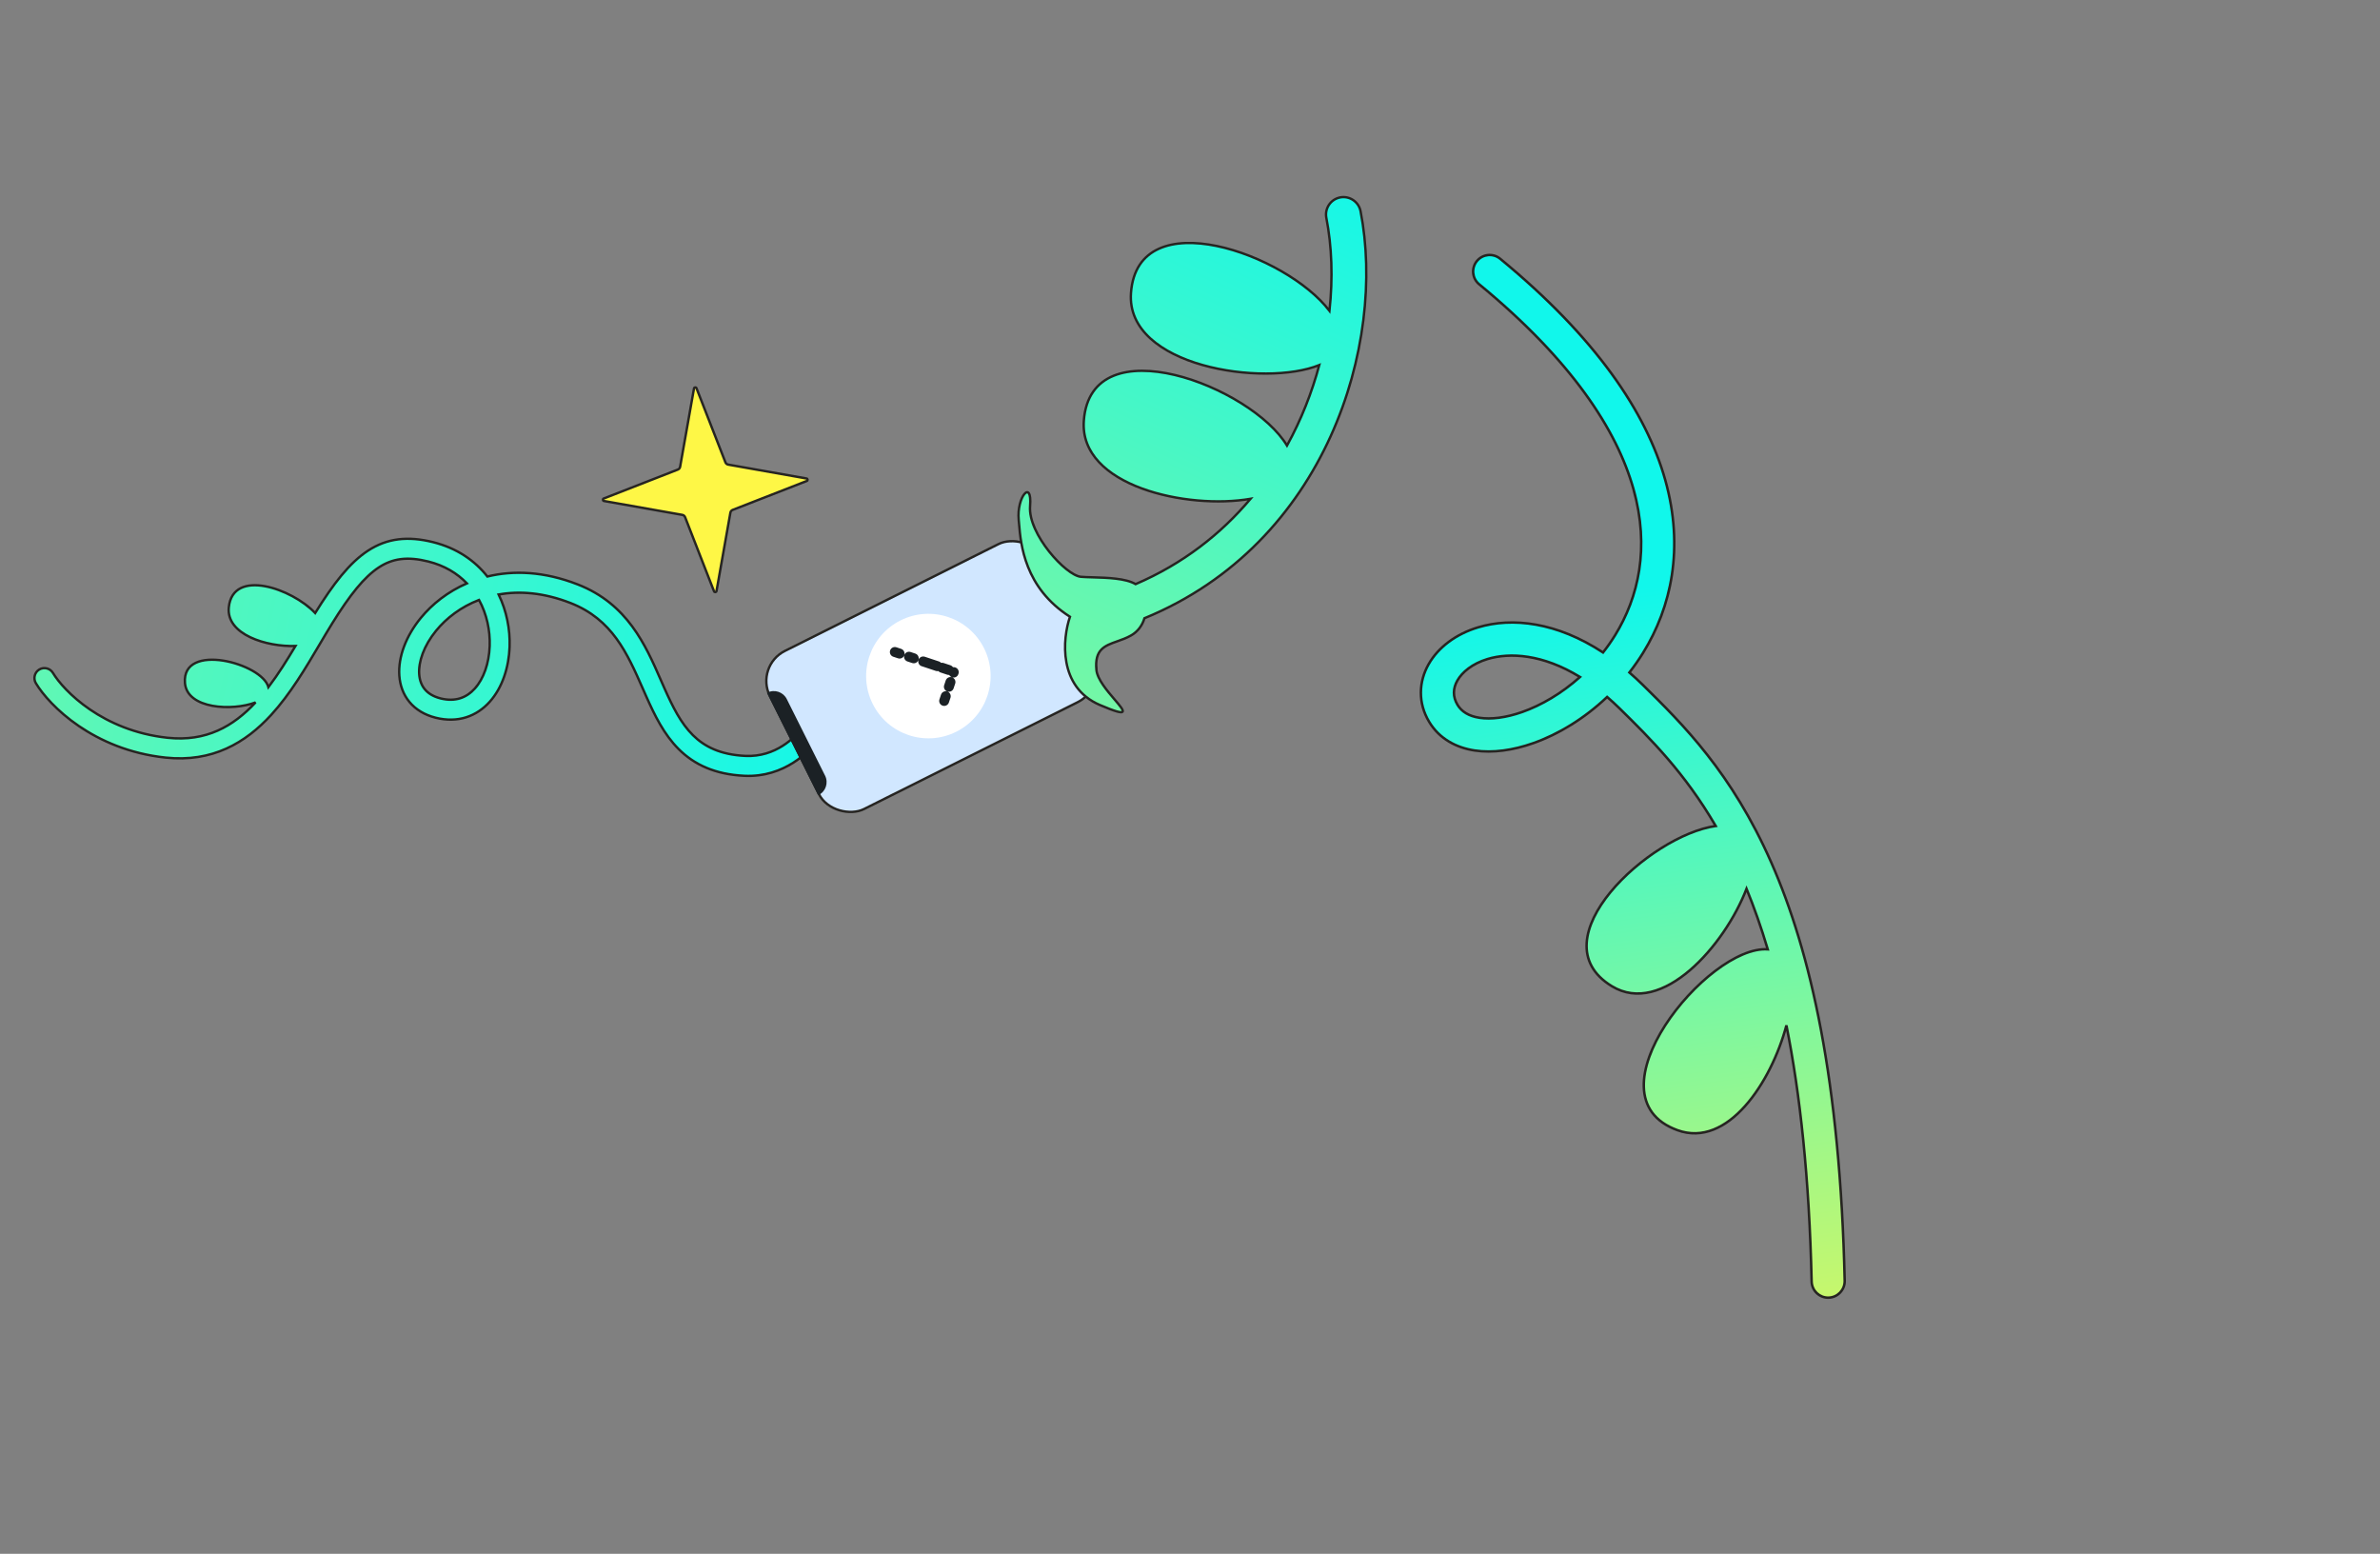 <?xml version="1.0" encoding="UTF-8"?> <svg xmlns="http://www.w3.org/2000/svg" width="478" height="312" viewBox="0 0 478 312" fill="none"><rect x="0" y="0" width="478" height="312" fill="#808080" stroke="none"/><path fill-rule="evenodd" clip-rule="evenodd" d="M367.245 260.564C369.077 260.522 370.529 259.002 370.487 257.17C369.566 216.997 363.636 191.12 355.743 173.193C347.819 155.193 338.006 145.435 329.907 137.492C329.02 136.622 328.131 135.802 327.242 135.033C328.227 133.773 329.156 132.446 330.015 131.056C335.652 121.93 338.286 110.06 334.455 96.404C330.646 82.83 320.538 67.788 301.295 51.956C299.879 50.792 297.788 50.995 296.623 52.411C295.458 53.826 295.662 55.918 297.077 57.082C315.666 72.375 324.739 86.347 328.064 98.197C331.366 109.966 329.086 119.93 324.368 127.567C323.621 128.776 322.812 129.927 321.954 131.018C312.693 124.937 303.725 123.89 296.832 125.979C292.471 127.3 288.896 129.92 286.936 133.354C284.923 136.882 284.731 141.133 287.048 144.967C289.098 148.359 292.48 150.139 296.174 150.696C299.812 151.244 303.888 150.648 307.896 149.24C312.946 147.466 318.19 144.301 322.776 139.945C323.598 140.653 324.426 141.414 325.259 142.231C331.46 148.313 338.344 155.153 344.586 165.857C331.311 167.702 308.464 188.708 323.708 198.014C333.829 204.193 346.399 189.844 350.771 178.462C352.279 182.136 353.71 186.17 355.036 190.625C342.954 189.74 318.199 220.146 336.902 226.939C347.001 230.606 355.727 217.357 358.785 205.893C361.519 219.599 363.371 236.418 363.851 257.322C363.893 259.155 365.412 260.606 367.245 260.564ZM317.331 135.937C313.646 139.23 309.557 141.621 305.697 142.977C302.387 144.139 299.436 144.475 297.163 144.132C294.945 143.798 293.533 142.864 292.729 141.534C291.746 139.907 291.794 138.235 292.702 136.643C293.664 134.958 295.692 133.26 298.757 132.332C303.225 130.978 309.841 131.34 317.331 135.937Z" fill="url(#paint0_linear_2033_4617)"></path><path d="M370.487 257.17L370.737 257.164L370.737 257.164L370.487 257.17ZM367.245 260.564L367.25 260.814L367.25 260.814L367.245 260.564ZM355.743 173.193L355.515 173.294L355.515 173.294L355.743 173.193ZM329.907 137.492L329.732 137.67L329.732 137.67L329.907 137.492ZM327.242 135.033L327.045 134.878L326.898 135.066L327.078 135.222L327.242 135.033ZM330.015 131.056L330.227 131.187L330.227 131.187L330.015 131.056ZM334.455 96.404L334.214 96.472L334.214 96.472L334.455 96.404ZM301.295 51.956L301.136 52.15L301.136 52.15L301.295 51.956ZM296.623 52.411L296.43 52.252L296.43 52.252L296.623 52.411ZM297.077 57.082L296.919 57.276L296.919 57.276L297.077 57.082ZM328.064 98.197L328.304 98.13L328.304 98.13L328.064 98.197ZM324.368 127.567L324.58 127.698L324.58 127.698L324.368 127.567ZM321.954 131.018L321.817 131.227L322.009 131.353L322.151 131.173L321.954 131.018ZM296.832 125.979L296.759 125.74L296.759 125.74L296.832 125.979ZM286.936 133.354L287.154 133.478L287.154 133.478L286.936 133.354ZM287.048 144.967L287.262 144.838L287.262 144.838L287.048 144.967ZM296.174 150.696L296.211 150.449L296.211 150.449L296.174 150.696ZM307.896 149.24L307.979 149.476L307.979 149.476L307.896 149.24ZM322.776 139.945L322.939 139.756L322.768 139.608L322.604 139.764L322.776 139.945ZM325.259 142.231L325.434 142.052L325.434 142.052L325.259 142.231ZM344.586 165.857L344.621 166.105L344.99 166.053L344.802 165.731L344.586 165.857ZM323.708 198.014L323.838 197.8L323.838 197.8L323.708 198.014ZM350.771 178.462L351.003 178.368L350.764 177.785L350.538 178.373L350.771 178.462ZM355.036 190.625L355.018 190.874L355.379 190.901L355.276 190.554L355.036 190.625ZM336.902 226.939L336.987 226.704L336.987 226.704L336.902 226.939ZM358.785 205.893L359.03 205.844L358.543 205.829L358.785 205.893ZM363.851 257.322L364.1 257.316L364.1 257.316L363.851 257.322ZM305.697 142.977L305.78 143.213L305.78 143.213L305.697 142.977ZM317.331 135.937L317.497 136.124L317.748 135.9L317.462 135.724L317.331 135.937ZM297.163 144.132L297.126 144.379L297.126 144.379L297.163 144.132ZM292.729 141.534L292.515 141.664L292.515 141.664L292.729 141.534ZM292.702 136.643L292.485 136.52L292.485 136.52L292.702 136.643ZM298.757 132.332L298.684 132.092L298.684 132.092L298.757 132.332ZM370.237 257.176C370.276 258.87 368.933 260.275 367.239 260.314L367.25 260.814C369.221 260.769 370.782 259.135 370.737 257.164L370.237 257.176ZM355.515 173.294C363.39 191.181 369.316 217.023 370.237 257.176L370.737 257.164C369.815 216.97 363.882 191.058 355.972 173.092L355.515 173.294ZM329.732 137.67C337.825 145.608 347.61 155.338 355.515 173.294L355.972 173.092C348.028 155.047 338.187 145.262 330.082 137.313L329.732 137.67ZM327.078 135.222C327.963 135.988 328.849 136.804 329.732 137.67L330.082 137.313C329.192 136.44 328.299 135.617 327.405 134.844L327.078 135.222ZM329.802 130.924C328.948 132.307 328.025 133.626 327.045 134.878L327.438 135.187C328.429 133.92 329.363 132.586 330.227 131.187L329.802 130.924ZM334.214 96.472C338.025 110.056 335.405 121.855 329.802 130.924L330.227 131.187C335.9 122.005 338.547 110.064 334.695 96.337L334.214 96.472ZM301.136 52.15C320.355 67.961 330.423 82.963 334.214 96.472L334.695 96.337C330.868 82.698 320.722 67.615 301.453 51.763L301.136 52.15ZM296.816 52.57C297.893 51.261 299.827 51.073 301.136 52.15L301.453 51.763C299.931 50.511 297.682 50.73 296.43 52.252L296.816 52.57ZM297.236 56.889C295.927 55.813 295.739 53.879 296.816 52.57L296.43 52.252C295.178 53.774 295.396 56.023 296.919 57.276L297.236 56.889ZM328.304 98.13C324.961 86.215 315.85 72.202 297.236 56.889L296.919 57.276C315.483 72.548 324.516 86.48 327.823 98.265L328.304 98.13ZM324.58 127.698C329.333 120.005 331.626 109.969 328.304 98.13L327.823 98.265C331.105 109.962 328.839 119.854 324.155 127.435L324.58 127.698ZM322.151 131.173C323.014 130.075 323.828 128.916 324.58 127.698L324.155 127.435C323.413 128.636 322.61 129.78 321.758 130.863L322.151 131.173ZM296.904 126.218C303.715 124.154 312.607 125.18 321.817 131.227L322.091 130.809C312.779 124.694 303.735 123.626 296.759 125.74L296.904 126.218ZM287.154 133.478C289.075 130.11 292.592 127.525 296.904 126.218L296.759 125.74C292.349 127.076 288.716 129.73 286.719 133.23L287.154 133.478ZM287.262 144.838C284.996 141.087 285.182 136.933 287.154 133.478L286.719 133.23C284.665 136.831 284.467 141.179 286.834 145.096L287.262 144.838ZM296.211 150.449C292.573 149.9 289.264 148.152 287.262 144.838L286.834 145.096C288.931 148.566 292.388 150.378 296.136 150.943L296.211 150.449ZM307.813 149.004C303.831 150.403 299.798 150.989 296.211 150.449L296.136 150.943C299.826 151.499 303.944 150.893 307.979 149.476L307.813 149.004ZM322.604 139.764C318.042 144.097 312.828 147.243 307.813 149.004L307.979 149.476C313.064 147.69 318.338 144.506 322.948 140.126L322.604 139.764ZM325.434 142.052C324.597 141.231 323.765 140.467 322.939 139.756L322.613 140.134C323.431 140.839 324.255 141.596 325.084 142.409L325.434 142.052ZM344.802 165.731C338.542 154.996 331.637 148.136 325.434 142.052L325.084 142.409C331.283 148.489 338.146 155.31 344.37 165.983L344.802 165.731ZM323.838 197.8C320.099 195.518 318.723 192.544 318.922 189.338C319.123 186.107 320.928 182.601 323.645 179.296C326.359 175.997 329.962 172.924 333.713 170.563C337.466 168.199 341.35 166.559 344.621 166.105L344.552 165.61C341.185 166.077 337.234 167.755 333.447 170.14C329.656 172.526 326.011 175.633 323.259 178.979C320.511 182.32 318.633 185.925 318.423 189.307C318.211 192.715 319.695 195.857 323.578 198.227L323.838 197.8ZM350.538 178.373C348.365 184.029 344.152 190.426 339.233 194.633C334.306 198.848 328.757 200.803 323.838 197.8L323.578 198.227C328.781 201.403 334.577 199.274 339.558 195.013C344.548 190.745 348.806 184.277 351.005 178.552L350.538 178.373ZM355.276 190.554C353.947 186.091 352.513 182.049 351.003 178.368L350.54 178.557C352.044 182.222 353.473 186.249 354.796 190.696L355.276 190.554ZM336.987 226.704C334.687 225.868 333.072 224.676 332.017 223.244C330.963 221.811 330.455 220.121 330.396 218.267C330.278 214.548 331.966 210.19 334.635 206.038C337.3 201.892 340.923 197.984 344.627 195.17C348.342 192.347 352.092 190.66 355.018 190.874L355.054 190.376C351.939 190.148 348.064 191.93 344.324 194.772C340.573 197.622 336.911 201.574 334.214 205.768C331.522 209.956 329.774 214.418 329.896 218.283C329.958 220.22 330.49 222.013 331.615 223.54C332.739 225.067 334.442 226.311 336.817 227.173L336.987 226.704ZM358.543 205.829C357.022 211.533 354.091 217.673 350.297 221.924C346.501 226.177 341.896 228.486 336.987 226.704L336.817 227.173C342.007 229.058 346.814 226.577 350.67 222.257C354.529 217.934 357.49 211.717 359.026 205.958L358.543 205.829ZM364.1 257.316C363.621 236.401 361.768 219.567 359.03 205.844L358.54 205.942C361.271 219.63 363.122 236.435 363.601 257.328L364.1 257.316ZM367.239 260.314C365.544 260.353 364.139 259.011 364.1 257.316L363.601 257.328C363.646 259.298 365.28 260.859 367.25 260.814L367.239 260.314ZM305.78 143.213C309.673 141.846 313.79 139.437 317.497 136.124L317.164 135.751C313.502 139.023 309.441 141.397 305.614 142.741L305.78 143.213ZM297.126 144.379C299.45 144.73 302.444 144.384 305.78 143.213L305.614 142.741C302.331 143.894 299.422 144.22 297.2 143.885L297.126 144.379ZM292.515 141.664C293.366 143.071 294.852 144.037 297.126 144.379L297.2 143.885C295.039 143.559 293.7 142.658 292.943 141.405L292.515 141.664ZM292.485 136.52C291.535 138.185 291.482 139.954 292.515 141.664L292.943 141.405C292.01 139.86 292.053 138.286 292.919 136.767L292.485 136.52ZM298.684 132.092C295.57 133.036 293.484 134.768 292.485 136.52L292.919 136.767C293.843 135.147 295.813 133.485 298.829 132.571L298.684 132.092ZM317.462 135.724C309.92 131.095 303.23 130.715 298.684 132.092L298.829 132.571C303.219 131.241 309.763 131.585 317.2 136.15L317.462 135.724Z" fill="#262421"></path><path fill-rule="evenodd" clip-rule="evenodd" d="M86.978 108.865C81.948 107.609 77.772 108.042 73.884 110.591C70.17 113.024 66.911 117.274 63.3 123.102C58.663 118.173 46.768 114.033 45.952 121.945C45.39 127.401 53.504 129.917 59.345 129.712C57.634 132.575 55.873 135.403 53.902 137.981C52.695 133.204 36.474 128.83 37.146 137.139C37.572 142.404 46.708 142.796 51.334 141.041C46.837 145.874 41.382 148.966 33.664 148.143C20.597 146.75 12.794 138.716 10.63 135.121C10.061 134.175 8.832 133.87 7.886 134.439C6.939 135.009 6.634 136.238 7.203 137.184C9.913 141.685 18.746 150.575 33.24 152.121C42.655 153.125 49.32 149.153 54.446 143.567C58.291 139.377 61.401 134.113 64.218 129.346L64.218 129.346C65.061 127.918 65.879 126.535 66.682 125.238C70.275 119.435 73.151 115.853 76.076 113.936C78.833 112.13 81.807 111.697 86.01 112.746C89.28 113.562 91.849 115.132 93.777 117.142C89.943 118.802 86.79 121.293 84.489 124.109C81.586 127.662 79.932 131.876 80.201 135.669C80.337 137.591 80.975 139.431 82.231 140.95C83.49 142.473 85.272 143.552 87.492 144.114C91.982 145.252 95.762 143.81 98.36 140.908C100.875 138.098 102.204 134.034 102.346 129.851C102.463 126.407 101.771 122.718 100.14 119.374C104.317 118.621 109.183 118.976 114.577 121.08C122.972 124.356 125.956 131.13 129.13 138.334L129.13 138.335C129.346 138.824 129.562 139.315 129.781 139.807C131.456 143.573 133.332 147.46 136.328 150.44C139.411 153.506 143.549 155.496 149.496 155.779C157.66 156.168 162.613 150.694 164.042 148.951C164.743 148.097 164.618 146.837 163.764 146.137C162.91 145.436 161.65 145.56 160.95 146.414C159.7 147.938 155.853 152.077 149.686 151.783C144.646 151.543 141.472 149.913 139.149 147.604C136.74 145.208 135.118 141.963 133.435 138.181C133.199 137.651 132.963 137.11 132.723 136.563C129.639 129.515 126.024 121.252 116.031 117.354C109.261 114.712 103.107 114.49 97.883 115.764C95.397 112.602 91.812 110.071 86.978 108.865ZM87.587 126.64C89.642 124.124 92.567 121.863 96.209 120.468C97.776 123.328 98.454 126.596 98.349 129.716C98.23 133.224 97.114 136.303 95.38 138.24C93.729 140.084 91.457 140.992 88.474 140.237C86.957 139.852 85.957 139.179 85.313 138.4C84.665 137.617 84.277 136.606 84.191 135.386C84.014 132.893 85.125 129.653 87.587 126.64Z" fill="url(#paint1_linear_2033_4617)"></path><path d="M73.884 110.591L73.752 110.39L73.752 110.39L73.884 110.591ZM86.978 108.865L87.037 108.632L87.037 108.632L86.978 108.865ZM63.3 123.102L63.125 123.266L63.339 123.494L63.504 123.228L63.3 123.102ZM45.952 121.945L45.714 121.921L45.714 121.921L45.952 121.945ZM59.345 129.712L59.551 129.835L59.777 129.456L59.337 129.472L59.345 129.712ZM53.902 137.981L53.669 138.04L53.791 138.522L54.093 138.127L53.902 137.981ZM37.146 137.139L37.385 137.12L37.385 137.12L37.146 137.139ZM51.334 141.041L51.51 141.204L51.249 140.816L51.334 141.041ZM33.664 148.143L33.69 147.905L33.69 147.905L33.664 148.143ZM10.63 135.121L10.836 134.997L10.836 134.997L10.63 135.121ZM7.886 134.439L7.762 134.234L7.762 134.234L7.886 134.439ZM7.203 137.184L7.409 137.06L7.409 137.06L7.203 137.184ZM33.24 152.121L33.215 152.359L33.215 152.359L33.24 152.121ZM54.446 143.567L54.269 143.405L54.269 143.405L54.446 143.567ZM64.218 129.346L64.013 129.222L64.011 129.224L64.218 129.346ZM64.218 129.346L64.423 129.47L64.424 129.468L64.218 129.346ZM66.682 125.238L66.886 125.365L66.886 125.365L66.682 125.238ZM76.076 113.936L76.208 114.137L76.208 114.137L76.076 113.936ZM86.01 112.746L86.068 112.513L86.068 112.513L86.01 112.746ZM93.777 117.142L93.873 117.362L94.189 117.225L93.95 116.975L93.777 117.142ZM84.489 124.109L84.303 123.957L84.303 123.957L84.489 124.109ZM80.201 135.669L79.962 135.686L79.962 135.686L80.201 135.669ZM82.231 140.95L82.415 140.797L82.415 140.797L82.231 140.95ZM87.492 144.114L87.433 144.347L87.433 144.347L87.492 144.114ZM98.36 140.908L98.181 140.748L98.181 140.748L98.36 140.908ZM102.346 129.851L102.586 129.859L102.586 129.859L102.346 129.851ZM100.14 119.374L100.097 119.137L99.785 119.194L99.924 119.479L100.14 119.374ZM114.577 121.08L114.664 120.857L114.664 120.857L114.577 121.08ZM129.13 138.334L128.91 138.431L128.911 138.432L129.13 138.334ZM129.13 138.335L129.35 138.239L129.349 138.237L129.13 138.335ZM129.781 139.807L129.561 139.905L129.561 139.905L129.781 139.807ZM136.328 150.44L136.498 150.27L136.498 150.27L136.328 150.44ZM149.496 155.779L149.484 156.019L149.484 156.019L149.496 155.779ZM164.042 148.951L164.228 149.103L164.228 149.103L164.042 148.951ZM163.764 146.137L163.916 145.951L163.916 145.951L163.764 146.137ZM160.95 146.414L161.135 146.567L161.135 146.567L160.95 146.414ZM149.686 151.783L149.674 152.023L149.674 152.023L149.686 151.783ZM139.149 147.604L138.98 147.774L138.98 147.774L139.149 147.604ZM133.435 138.181L133.655 138.083L133.655 138.083L133.435 138.181ZM132.723 136.563L132.943 136.466L132.943 136.466L132.723 136.563ZM116.031 117.354L116.118 117.13L116.118 117.13L116.031 117.354ZM97.883 115.764L97.695 115.913L97.79 116.034L97.94 115.997L97.883 115.764ZM96.209 120.468L96.42 120.352L96.319 120.169L96.123 120.244L96.209 120.468ZM87.587 126.64L87.401 126.488L87.401 126.488L87.587 126.64ZM98.349 129.716L98.109 129.707L98.109 129.707L98.349 129.716ZM95.38 138.24L95.201 138.08L95.201 138.08L95.38 138.24ZM88.474 140.237L88.533 140.004L88.533 140.004L88.474 140.237ZM85.313 138.4L85.128 138.553L85.128 138.553L85.313 138.4ZM84.191 135.386L84.43 135.369L84.43 135.369L84.191 135.386ZM74.015 110.791C77.836 108.288 81.94 107.854 86.92 109.097L87.037 108.632C81.957 107.364 77.709 107.797 73.752 110.39L74.015 110.791ZM63.504 123.228C67.113 117.403 70.349 113.194 74.015 110.791L73.752 110.39C69.99 112.855 66.708 117.145 63.096 122.975L63.504 123.228ZM46.191 121.97C46.388 120.063 47.242 118.916 48.462 118.31C49.698 117.695 51.347 117.618 53.15 117.944C56.756 118.597 60.843 120.84 63.125 123.266L63.475 122.937C61.12 120.434 56.94 118.143 53.236 117.472C51.383 117.137 49.616 117.2 48.248 117.88C46.862 118.569 45.925 119.872 45.714 121.921L46.191 121.97ZM59.337 129.472C56.447 129.573 52.998 129 50.351 127.735C47.697 126.466 45.926 124.546 46.191 121.97L45.714 121.921C45.417 124.8 47.421 126.866 50.144 128.168C52.873 129.473 56.402 130.055 59.353 129.952L59.337 129.472ZM54.093 138.127C56.072 135.538 57.839 132.699 59.551 129.835L59.139 129.589C57.429 132.45 55.673 135.269 53.711 137.836L54.093 138.127ZM37.385 137.12C37.304 136.12 37.478 135.33 37.831 134.713C38.184 134.097 38.727 133.635 39.413 133.311C40.795 132.657 42.741 132.567 44.782 132.89C46.816 133.212 48.908 133.938 50.562 134.875C51.389 135.343 52.099 135.861 52.638 136.402C53.178 136.945 53.533 137.499 53.669 138.04L54.135 137.923C53.97 137.269 53.554 136.642 52.978 136.063C52.401 135.483 51.652 134.941 50.799 134.457C49.092 133.49 46.945 132.746 44.857 132.416C42.775 132.087 40.716 132.163 39.208 132.877C38.449 133.236 37.825 133.759 37.415 134.475C37.005 135.191 36.819 136.082 36.906 137.159L37.385 137.12ZM51.249 140.816C48.979 141.678 45.583 142.016 42.708 141.487C39.816 140.954 37.584 139.579 37.385 137.12L36.906 137.159C37.133 139.965 39.682 141.418 42.621 141.959C45.578 142.503 49.063 142.159 51.419 141.265L51.249 140.816ZM33.639 148.382C41.451 149.215 46.976 146.077 51.51 141.204L51.158 140.877C46.698 145.671 41.313 148.718 33.69 147.905L33.639 148.382ZM10.425 135.245C12.621 138.894 20.486 146.979 33.639 148.382L33.69 147.905C20.708 146.52 12.967 138.537 10.836 134.997L10.425 135.245ZM8.009 134.645C8.842 134.144 9.924 134.412 10.425 135.245L10.836 134.997C10.198 133.938 8.822 133.596 7.762 134.234L8.009 134.645ZM7.409 137.06C6.908 136.228 7.176 135.146 8.009 134.645L7.762 134.234C6.702 134.872 6.36 136.248 6.998 137.308L7.409 137.06ZM33.266 151.882C18.857 150.346 10.085 141.507 7.409 137.06L6.998 137.308C9.74 141.863 18.634 150.805 33.215 152.359L33.266 151.882ZM54.269 143.405C49.179 148.952 42.584 152.876 33.266 151.882L33.215 152.359C42.725 153.373 49.461 149.354 54.623 143.729L54.269 143.405ZM64.011 129.224C61.192 133.995 58.094 139.236 54.269 143.405L54.623 143.729C58.488 139.517 61.611 134.231 64.424 129.468L64.011 129.224ZM64.013 129.222L64.013 129.222L64.423 129.471L64.423 129.47L64.013 129.222ZM66.478 125.112C65.673 126.411 64.855 127.797 64.011 129.224L64.424 129.468C65.268 128.04 66.084 126.659 66.886 125.365L66.478 125.112ZM75.945 113.736C72.972 115.683 70.072 119.306 66.478 125.112L66.886 125.365C70.478 119.564 73.331 116.022 76.208 114.137L75.945 113.736ZM86.068 112.513C81.816 111.451 78.769 111.885 75.945 113.736L76.208 114.137C78.897 112.375 81.799 111.942 85.952 112.978L86.068 112.513ZM93.95 116.975C91.99 114.933 89.381 113.34 86.068 112.513L85.952 112.978C89.178 113.784 91.707 115.332 93.604 117.308L93.95 116.975ZM84.675 124.261C86.952 121.474 90.075 119.006 93.873 117.362L93.682 116.921C89.812 118.597 86.628 121.112 84.303 123.957L84.675 124.261ZM80.44 135.652C80.177 131.937 81.798 127.782 84.675 124.261L84.303 123.957C81.374 127.543 79.687 131.815 79.962 135.686L80.44 135.652ZM82.415 140.797C81.196 139.322 80.574 137.532 80.44 135.652L79.962 135.686C80.101 137.65 80.753 139.54 82.046 141.103L82.415 140.797ZM87.551 143.882C85.373 143.33 83.638 142.275 82.415 140.797L82.046 141.103C83.342 142.67 85.171 143.774 87.433 144.347L87.551 143.882ZM98.181 140.748C95.64 143.587 91.951 144.996 87.551 143.882L87.433 144.347C92.014 145.507 95.884 144.034 98.539 141.068L98.181 140.748ZM102.106 129.843C101.966 133.986 100.649 137.991 98.181 140.748L98.539 141.068C101.101 138.206 102.443 134.083 102.586 129.859L102.106 129.843ZM99.924 119.479C101.537 122.785 102.222 126.435 102.106 129.843L102.586 129.859C102.704 126.379 102.005 122.65 100.355 119.268L99.924 119.479ZM114.664 120.857C109.232 118.737 104.322 118.376 100.097 119.137L100.182 119.61C104.313 118.865 109.134 119.214 114.49 121.304L114.664 120.857ZM129.349 138.237C126.18 131.043 123.163 124.172 114.664 120.857L114.49 121.304C122.781 124.539 125.733 131.218 128.91 138.431L129.349 138.237ZM129.349 138.237L129.349 138.236L128.911 138.432L128.911 138.433L129.349 138.237ZM130 139.709C129.781 139.218 129.565 138.728 129.35 138.239L128.911 138.432C129.126 138.921 129.342 139.412 129.561 139.905L130 139.709ZM136.498 150.27C133.537 147.324 131.676 143.476 130 139.709L129.561 139.905C131.237 143.67 133.128 147.595 136.159 150.61L136.498 150.27ZM149.507 155.539C143.615 155.258 139.535 153.29 136.498 150.27L136.159 150.61C139.288 153.721 143.484 155.733 149.484 156.019L149.507 155.539ZM163.857 148.799C162.438 150.529 157.551 155.922 149.507 155.539L149.484 156.019C157.768 156.413 162.787 150.859 164.228 149.103L163.857 148.799ZM163.612 146.322C164.364 146.939 164.473 148.048 163.857 148.799L164.228 149.103C165.012 148.147 164.873 146.736 163.916 145.951L163.612 146.322ZM161.135 146.567C161.752 145.815 162.861 145.706 163.612 146.322L163.916 145.951C162.96 145.166 161.549 145.306 160.764 146.262L161.135 146.567ZM149.674 152.023C155.961 152.323 159.875 148.103 161.135 146.567L160.764 146.262C159.525 147.772 155.745 151.832 149.697 151.544L149.674 152.023ZM138.98 147.774C141.348 150.129 144.58 151.78 149.674 152.023L149.697 151.544C144.712 151.306 141.595 149.698 139.318 147.433L138.98 147.774ZM133.216 138.278C134.898 142.059 136.536 145.343 138.98 147.774L139.318 147.433C136.945 145.073 135.338 141.866 133.655 138.083L133.216 138.278ZM132.503 136.659C132.743 137.206 132.98 137.747 133.216 138.278L133.655 138.083C133.419 137.554 133.183 137.014 132.943 136.466L132.503 136.659ZM115.944 117.577C125.834 121.436 129.417 129.605 132.503 136.659L132.943 136.466C129.862 129.425 126.213 121.069 116.118 117.13L115.944 117.577ZM97.94 115.997C103.114 114.736 109.217 114.953 115.944 117.577L116.118 117.13C109.305 114.472 103.101 114.245 97.826 115.531L97.94 115.997ZM86.92 109.097C91.702 110.291 95.24 112.791 97.695 115.913L98.072 115.616C95.553 112.412 91.923 109.851 87.037 108.632L86.92 109.097ZM96.123 120.244C92.441 121.654 89.482 123.941 87.401 126.488L87.773 126.792C89.803 124.307 92.694 122.071 96.295 120.692L96.123 120.244ZM98.588 129.724C98.695 126.565 98.009 123.254 96.42 120.352L95.999 120.583C97.543 123.402 98.213 126.627 98.109 129.707L98.588 129.724ZM95.558 138.4C97.339 136.411 98.468 133.273 98.588 129.724L98.109 129.707C97.991 133.176 96.888 136.195 95.201 138.08L95.558 138.4ZM88.415 140.469C91.488 141.248 93.851 140.307 95.558 138.4L95.201 138.08C93.607 139.86 91.426 140.737 88.533 140.004L88.415 140.469ZM85.128 138.553C85.809 139.377 86.856 140.074 88.415 140.469L88.533 140.004C87.058 139.63 86.105 138.981 85.498 138.247L85.128 138.553ZM83.951 135.403C84.041 136.665 84.444 137.726 85.128 138.553L85.498 138.247C84.887 137.508 84.514 136.547 84.43 135.369L83.951 135.403ZM87.401 126.488C84.912 129.534 83.769 132.832 83.951 135.403L84.43 135.369C84.259 132.954 85.337 129.773 87.773 126.792L87.401 126.488Z" fill="#262421"></path><rect x="0.322" y="0.107" width="35.52" height="61.52" rx="6.76" transform="matrix(0.447 0.894 0.894 -0.447 151.363 133.482)" fill="#D1E7FF" stroke="#262421" stroke-width="0.48"></rect><path d="M197.635 130.161C200.724 136.334 198.224 143.844 192.05 146.933V146.933C185.876 150.022 178.367 147.521 175.278 141.347V141.347C172.189 135.173 174.689 127.664 180.863 124.575V124.575C187.037 121.486 194.546 123.987 197.635 130.161V130.161Z" fill="white"></path><path d="M189.627 140.744L190.504 138.112L191.551 134.968" stroke="#1B2125" stroke-width="2" stroke-linecap="round" stroke-linejoin="round" stroke-dasharray="1 2 1 2 3 1 2 3"></path><path d="M179.721 130.921L184.658 132.565L190.559 134.53" stroke="#1B2125" stroke-width="2" stroke-linecap="round" stroke-linejoin="round" stroke-dasharray="1 2 1 2 3 1 2 3"></path><path d="M158.016 140.371C157.298 138.937 155.554 138.357 154.12 139.074V139.074C154.073 139.098 154.053 139.156 154.077 139.204L164.282 159.6C164.306 159.647 164.364 159.667 164.412 159.643V159.643C165.846 158.925 166.427 157.181 165.709 155.747L158.016 140.371Z" fill="#1B2125"></path><path fill-rule="evenodd" clip-rule="evenodd" d="M273.255 42.408C272.885 40.511 271.048 39.272 269.15 39.642C267.253 40.011 266.014 41.849 266.384 43.746C267.495 49.457 267.729 55.832 267.008 62.417C258.378 51.026 228.524 40.283 227.148 58.797C226.043 73.671 254.013 77.761 264.964 73.3C263.494 78.8 261.347 84.275 258.479 89.472C251.375 77.612 219.109 65.2 217.678 84.465C216.698 97.647 238.556 102.358 251.164 100.155C245.233 107.207 237.586 113.211 228.072 117.291C226.071 116.111 222.324 116.006 219.487 115.926C218.556 115.9 217.723 115.877 217.083 115.819C214.075 115.548 206.439 107.217 206.882 101.637C207.324 96.058 204.143 99.779 204.601 104.418C204.625 104.659 204.647 104.931 204.672 105.231C205.004 109.208 205.738 118.015 214.894 123.843C213.389 128.25 212.484 137.963 220.902 141.561C227.042 144.186 225.931 142.885 223.852 140.453C222.369 138.717 220.393 136.405 220.208 134.532C219.799 130.393 221.865 129.664 224.381 128.775C225.271 128.461 226.218 128.127 227.131 127.615C228.55 126.82 229.428 125.545 229.853 124.139C266.474 109.112 278.441 69.052 273.255 42.408Z" fill="url(#paint2_linear_2033_4617)"></path><path d="M273.255 42.408L273.49 42.363L273.49 42.363L273.255 42.408ZM266.384 43.746L266.619 43.7L266.619 43.7L266.384 43.746ZM267.008 62.417L266.817 62.562L267.181 63.043L267.247 62.443L267.008 62.417ZM227.148 58.797L226.909 58.78L226.909 58.78L227.148 58.797ZM264.964 73.3L265.196 73.362L265.321 72.896L264.874 73.078L264.964 73.3ZM258.479 89.472L258.274 89.595L258.488 89.953L258.69 89.587L258.479 89.472ZM217.678 84.465L217.438 84.447L217.438 84.447L217.678 84.465ZM251.164 100.155L251.348 100.309L251.772 99.805L251.123 99.918L251.164 100.155ZM228.072 117.291L227.95 117.498L228.055 117.56L228.167 117.512L228.072 117.291ZM219.487 115.926L219.494 115.686L219.494 115.686L219.487 115.926ZM217.083 115.819L217.061 116.058L217.061 116.058L217.083 115.819ZM206.882 101.637L207.121 101.656L207.121 101.656L206.882 101.637ZM204.601 104.418L204.362 104.441L204.601 104.418ZM204.672 105.231L204.433 105.251L204.672 105.231ZM214.894 123.843L215.121 123.92L215.182 123.742L215.023 123.64L214.894 123.843ZM220.902 141.561L220.807 141.782L220.807 141.782L220.902 141.561ZM223.852 140.453L223.67 140.609L223.67 140.609L223.852 140.453ZM224.381 128.775L224.461 129.002L224.461 129.002L224.381 128.775ZM227.131 127.615L227.248 127.824L227.248 127.824L227.131 127.615ZM229.853 124.139L229.762 123.917L229.657 123.96L229.624 124.069L229.853 124.139ZM269.196 39.877C270.964 39.533 272.675 40.687 273.019 42.454L273.49 42.363C273.096 40.335 271.132 39.011 269.105 39.406L269.196 39.877ZM266.619 43.7C266.275 41.933 267.429 40.221 269.196 39.877L269.105 39.406C267.077 39.801 265.753 41.764 266.148 43.792L266.619 43.7ZM267.247 62.443C267.97 55.836 267.736 49.437 266.619 43.7L266.148 43.792C267.255 49.477 267.489 55.827 266.77 62.391L267.247 62.443ZM227.388 58.815C227.726 54.265 229.803 51.547 232.842 50.169C235.903 48.781 239.975 48.735 244.309 49.628C248.638 50.519 253.198 52.341 257.213 54.65C261.23 56.96 264.685 59.748 266.817 62.562L267.199 62.272C265.016 59.39 261.503 56.563 257.452 54.234C253.399 51.903 248.792 50.061 244.406 49.157C240.026 48.255 235.837 48.283 232.644 49.732C229.429 51.19 227.259 54.073 226.909 58.78L227.388 58.815ZM264.874 73.078C262.175 74.177 258.407 74.756 254.279 74.768C250.155 74.779 245.689 74.224 241.6 73.068C237.509 71.912 233.813 70.159 231.212 67.788C228.618 65.422 227.118 62.446 227.388 58.815L226.909 58.78C226.626 62.585 228.208 65.698 230.889 68.143C233.564 70.582 237.337 72.362 241.47 73.53C245.604 74.699 250.115 75.259 254.281 75.248C258.443 75.236 262.278 74.653 265.055 73.523L264.874 73.078ZM258.69 89.587C261.567 84.373 263.721 78.88 265.196 73.362L264.732 73.238C263.266 78.72 261.126 84.177 258.269 89.356L258.69 89.587ZM217.917 84.483C218.093 82.109 218.743 80.239 219.747 78.8C220.751 77.361 222.117 76.339 223.748 75.674C227.019 74.341 231.351 74.447 235.896 75.53C240.435 76.612 245.155 78.662 249.181 81.18C253.212 83.701 256.525 86.676 258.274 89.595L258.685 89.348C256.882 86.338 253.498 83.314 249.436 80.773C245.369 78.231 240.602 76.158 236.007 75.063C231.419 73.969 226.971 73.842 223.567 75.23C221.861 75.925 220.416 77.001 219.354 78.525C218.291 80.048 217.62 82.004 217.438 84.447L217.917 84.483ZM251.123 99.918C244.86 101.013 236.286 100.389 229.408 97.854C222.516 95.313 217.44 90.904 217.917 84.483L217.438 84.447C216.936 91.207 222.299 95.745 229.242 98.305C236.201 100.869 244.86 101.5 251.205 100.391L251.123 99.918ZM228.167 117.512C237.717 113.416 245.394 107.389 251.348 100.309L250.98 100C245.072 107.026 237.454 113.006 227.977 117.071L228.167 117.512ZM219.48 116.166C220.9 116.206 222.536 116.252 224.065 116.434C225.6 116.617 226.995 116.934 227.95 117.498L228.194 117.085C227.149 116.468 225.67 116.142 224.121 115.958C222.567 115.772 220.91 115.726 219.494 115.686L219.48 116.166ZM217.061 116.058C217.711 116.117 218.552 116.14 219.48 116.166L219.494 115.686C218.56 115.66 217.736 115.637 217.104 115.58L217.061 116.058ZM206.642 101.618C206.527 103.069 206.937 104.678 207.647 106.267C208.357 107.859 209.376 109.449 210.5 110.868C211.624 112.287 212.86 113.542 214.008 114.461C214.582 114.921 215.137 115.299 215.65 115.573C216.159 115.844 216.64 116.02 217.061 116.058L217.104 115.58C216.774 115.55 216.358 115.406 215.876 115.149C215.396 114.893 214.866 114.533 214.308 114.086C213.192 113.193 211.982 111.965 210.876 110.57C209.771 109.175 208.776 107.619 208.085 106.071C207.393 104.521 207.014 102.996 207.121 101.656L206.642 101.618ZM204.84 104.394C204.728 103.264 204.838 102.189 205.059 101.299C205.281 100.404 205.61 99.718 205.919 99.35C206.078 99.161 206.202 99.091 206.275 99.078C206.304 99.073 206.325 99.077 206.345 99.088C206.368 99.1 206.403 99.128 206.444 99.193C206.53 99.329 206.611 99.58 206.653 99.989C206.695 100.393 206.697 100.93 206.642 101.618L207.121 101.656C207.177 100.95 207.176 100.382 207.131 99.94C207.085 99.503 206.994 99.165 206.851 98.938C206.777 98.821 206.684 98.724 206.568 98.663C206.449 98.6 206.32 98.583 206.193 98.605C205.952 98.647 205.735 98.823 205.552 99.041C205.178 99.486 204.825 100.251 204.593 101.184C204.36 102.122 204.245 103.252 204.362 104.441L204.84 104.394ZM204.912 105.211C204.887 104.912 204.864 104.638 204.84 104.394L204.362 104.441C204.386 104.681 204.408 104.951 204.433 105.251L204.912 105.211ZM215.023 123.64C205.971 117.878 205.242 109.181 204.912 105.211L204.433 105.251C204.765 109.235 205.505 118.151 214.765 124.045L215.023 123.64ZM220.996 141.34C216.876 139.58 215.039 136.33 214.412 132.962C213.784 129.583 214.378 126.095 215.121 123.92L214.667 123.765C213.904 125.997 213.293 129.57 213.941 133.049C214.59 136.539 216.509 139.945 220.807 141.782L220.996 141.34ZM223.67 140.609C224.192 141.22 224.643 141.748 224.936 142.16C225.083 142.368 225.18 142.531 225.228 142.652C225.282 142.79 225.243 142.791 225.268 142.758C225.289 142.73 225.282 142.774 225.093 142.765C224.923 142.758 224.669 142.709 224.312 142.607C223.6 142.402 222.53 141.996 220.996 141.34L220.807 141.782C222.344 142.439 223.437 142.854 224.179 143.068C224.549 143.174 224.844 143.234 225.071 143.245C225.278 143.255 225.514 143.227 225.65 143.049C225.791 142.865 225.738 142.637 225.674 142.476C225.605 142.3 225.48 142.098 225.327 141.882C225.019 141.448 224.551 140.902 224.034 140.297L223.67 140.609ZM219.969 134.556C220.068 135.555 220.638 136.644 221.345 137.679C222.056 138.721 222.929 139.743 223.67 140.609L224.034 140.297C223.291 139.427 222.435 138.425 221.741 137.409C221.043 136.386 220.533 135.382 220.446 134.508L219.969 134.556ZM224.301 128.549C223.058 128.988 221.851 129.409 221.024 130.268C220.179 131.147 219.76 132.445 219.969 134.556L220.446 134.508C220.246 132.48 220.656 131.344 221.37 130.601C222.103 129.839 223.188 129.451 224.461 129.002L224.301 128.549ZM227.014 127.406C226.121 127.906 225.194 128.234 224.301 128.549L224.461 129.002C225.349 128.688 226.314 128.348 227.248 127.824L227.014 127.406ZM229.624 124.069C229.214 125.426 228.371 126.645 227.014 127.406L227.248 127.824C228.73 126.994 229.643 125.665 230.083 124.208L229.624 124.069ZM273.019 42.454C278.189 69.014 266.252 108.943 229.762 123.917L229.944 124.361C266.696 109.28 278.693 69.089 273.49 42.363L273.019 42.454Z" fill="#262421"></path><path d="M139.882 77.947L145.692 92.832C145.786 93.073 145.998 93.247 146.252 93.292L161.986 96.079C162.245 96.124 162.28 96.481 162.036 96.577L147.15 102.386C146.91 102.48 146.736 102.693 146.691 102.947L143.904 118.681C143.858 118.94 143.501 118.975 143.406 118.73L137.596 103.845C137.502 103.604 137.29 103.43 137.036 103.385L121.302 100.598C121.043 100.553 121.008 100.196 121.252 100.1L136.138 94.291C136.378 94.197 136.552 93.984 136.597 93.73L139.384 77.996C139.43 77.737 139.787 77.702 139.882 77.947Z" fill="#FEF746" stroke="#262421" stroke-width="0.48"></path><defs><linearGradient id="paint0_linear_2033_4617" x1="364.19" y1="306.27" x2="337.173" y2="116.877" gradientUnits="userSpaceOnUse"><stop stop-color="#FEF746"></stop><stop offset="1" stop-color="#11F7EB"></stop></linearGradient><linearGradient id="paint1_linear_2033_4617" x1="177.092" y1="146.861" x2="-319.605" y2="42.771" gradientUnits="userSpaceOnUse"><stop stop-color="#11F7EB"></stop><stop offset="1" stop-color="#FEF746"></stop></linearGradient><linearGradient id="paint2_linear_2033_4617" x1="272.464" y1="31.719" x2="146.839" y2="294.277" gradientUnits="userSpaceOnUse"><stop stop-color="#11F7EB"></stop><stop offset="1" stop-color="#FEF746"></stop></linearGradient></defs></svg> 